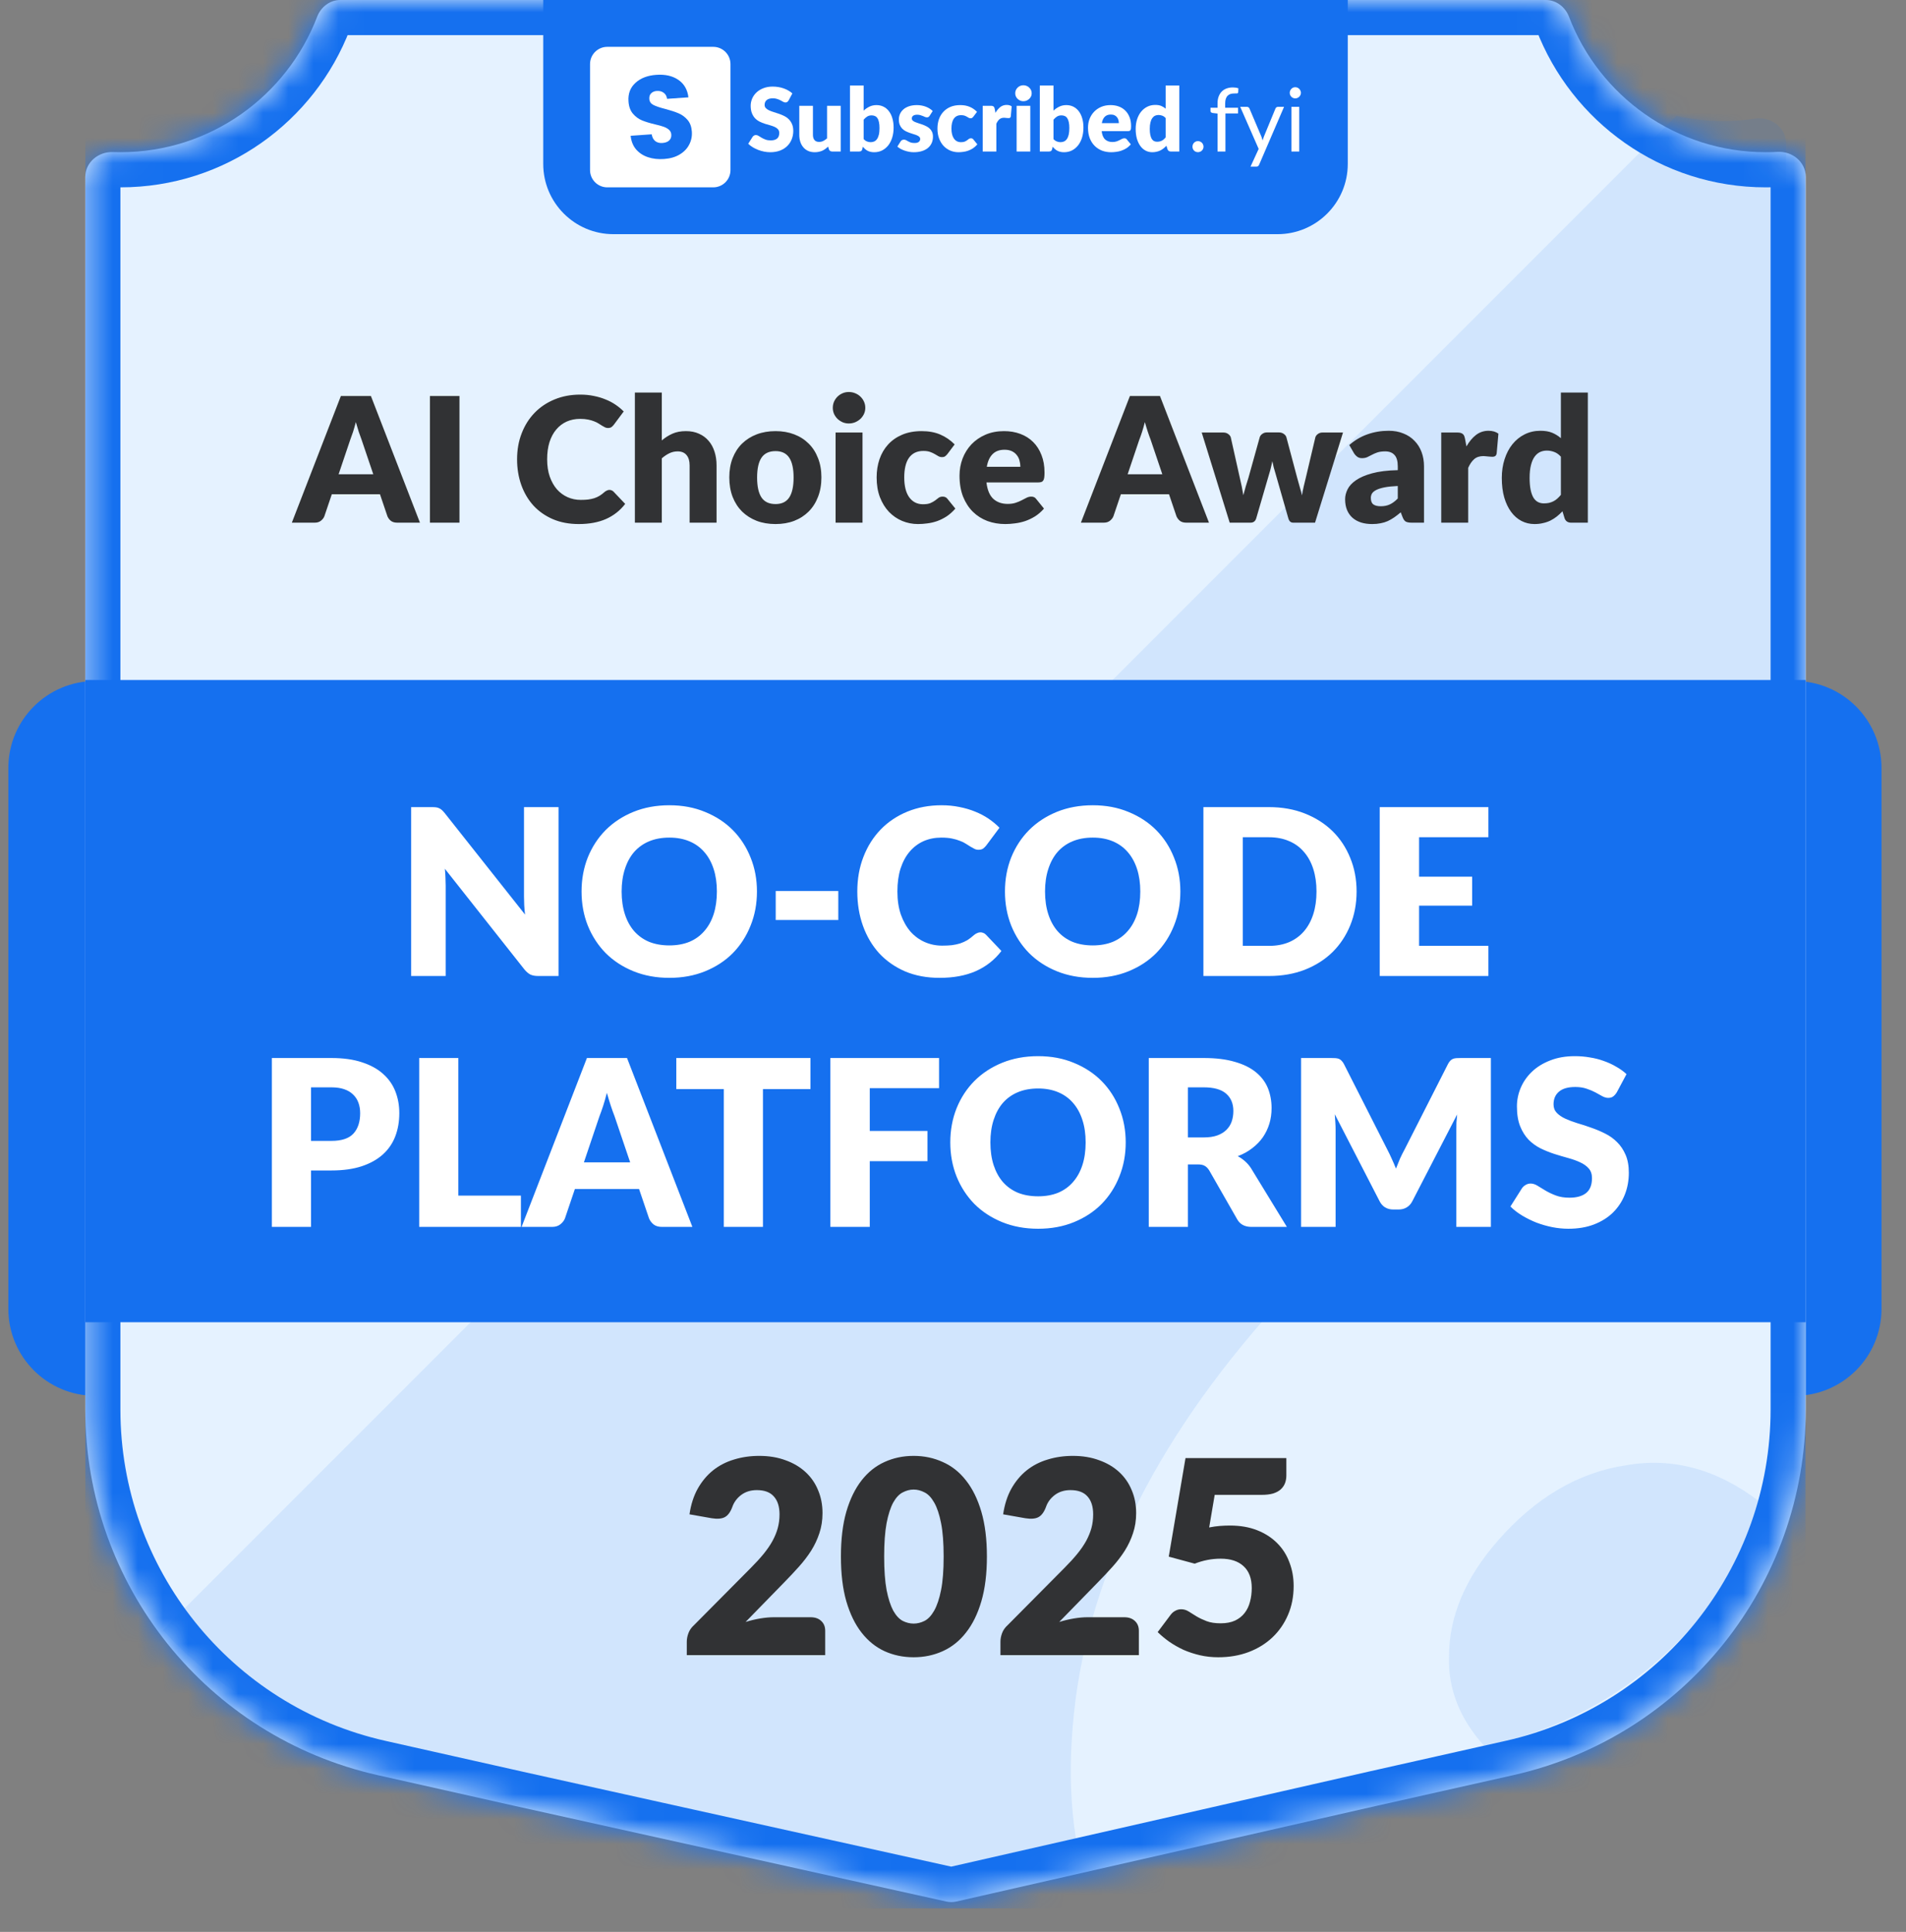 <svg width="76" height="77" viewBox="0 0 76 77" fill="none" xmlns="http://www.w3.org/2000/svg">
<rect x="0" y="0" width="76" height="77" fill="#808080" stroke="none"/>
<path d="M0.333 30.608C0.333 28.694 1.884 27.143 3.798 27.143H71.558C73.472 27.143 75.023 28.694 75.023 30.608V52.168C75.023 54.081 73.472 55.633 71.558 55.633H3.798C1.884 55.633 0.333 54.081 0.333 52.168V30.608Z" fill="#1570EF"/>
<g clip-path="url(#clip0_29764_33902)">
<mask id="path-4-inside-1_29764_33902" fill="white">
<path d="M61.636 0C62.052 0 62.412 0.277 62.561 0.666C63.768 3.824 66.825 6.067 70.407 6.067C70.566 6.067 70.724 6.063 70.881 6.054C71.466 6.02 72.001 6.458 72.001 7.044V56.181C72.001 63.168 67.156 69.221 60.339 70.751L54.852 71.983L38.139 75.787C38.004 75.817 37.865 75.817 37.73 75.788L20.552 71.983L15.063 70.751C8.246 69.22 3.401 63.168 3.401 56.181V7.051C3.401 6.474 3.921 6.04 4.498 6.062C4.599 6.065 4.7 6.067 4.802 6.067C8.384 6.067 11.44 3.824 12.647 0.666C12.796 0.277 13.156 0 13.572 0H61.636Z"/>
</mask>
<path d="M61.636 0C62.052 0 62.412 0.277 62.561 0.666C63.768 3.824 66.825 6.067 70.407 6.067C70.566 6.067 70.724 6.063 70.881 6.054C71.466 6.02 72.001 6.458 72.001 7.044V56.181C72.001 63.168 67.156 69.221 60.339 70.751L54.852 71.983L38.139 75.787C38.004 75.817 37.865 75.817 37.73 75.788L20.552 71.983L15.063 70.751C8.246 69.22 3.401 63.168 3.401 56.181V7.051C3.401 6.474 3.921 6.04 4.498 6.062C4.599 6.065 4.7 6.067 4.802 6.067C8.384 6.067 11.44 3.824 12.647 0.666C12.796 0.277 13.156 0 13.572 0H61.636Z" fill="#E5F2FF"/>
<path d="M70.407 6.067V7.467H70.407L70.407 6.067ZM60.339 70.751L60.032 69.385L60.032 69.385L60.339 70.751ZM54.852 71.983L54.545 70.617L54.541 70.618L54.852 71.983ZM20.552 71.983L20.245 73.349L20.249 73.35L20.552 71.983ZM15.063 70.751L15.37 69.385L15.37 69.385L15.063 70.751ZM4.802 6.067V7.467H4.802L4.802 6.067ZM38.139 75.787L37.828 74.421L38.139 75.787ZM37.73 75.788L37.427 77.155L37.73 75.788ZM12.647 0.666L13.955 1.165L12.647 0.666ZM70.881 6.054L70.961 7.451L70.881 6.054ZM62.561 0.666L63.868 0.166L62.561 0.666ZM62.561 0.666L61.253 1.166C62.66 4.847 66.225 7.467 70.407 7.467V6.067V4.667C67.424 4.667 64.876 2.8 63.868 0.166L62.561 0.666ZM70.407 6.067L70.407 7.467C70.593 7.467 70.778 7.462 70.961 7.451L70.881 6.054L70.801 4.656C70.67 4.664 70.539 4.667 70.407 4.667L70.407 6.067ZM72.001 7.044H70.601V56.181H72.001H73.401V7.044H72.001ZM72.001 56.181H70.601C70.601 62.513 66.211 67.998 60.032 69.385L60.339 70.751L60.645 72.117C68.102 70.443 73.401 63.823 73.401 56.181H72.001ZM60.339 70.751L60.032 69.385L54.545 70.617L54.852 71.983L55.158 73.349L60.646 72.117L60.339 70.751ZM54.852 71.983L54.541 70.618L37.828 74.421L38.139 75.787L38.45 77.152L55.162 73.349L54.852 71.983ZM37.73 75.788L38.033 74.421L20.855 70.617L20.552 71.983L20.249 73.35L37.427 77.155L37.73 75.788ZM20.552 71.983L20.858 70.617L15.37 69.385L15.063 70.751L14.757 72.117L20.245 73.349L20.552 71.983ZM15.063 70.751L15.37 69.385C9.192 67.998 4.801 62.513 4.801 56.181H3.401H2.001C2.001 63.823 7.3 70.443 14.757 72.117L15.063 70.751ZM3.401 56.181H4.801V7.051H3.401H2.001V56.181H3.401ZM4.498 6.062L4.445 7.461C4.563 7.465 4.682 7.467 4.802 7.467V6.067V4.667C4.718 4.667 4.634 4.666 4.55 4.663L4.498 6.062ZM4.802 6.067L4.802 7.467C8.984 7.467 12.548 4.847 13.955 1.165L12.647 0.666L11.34 0.166C10.333 2.8 7.784 4.667 4.802 4.667L4.802 6.067ZM13.572 0V1.4H61.636V0V-1.4H13.572V0ZM38.139 75.787L37.828 74.421C37.895 74.406 37.965 74.406 38.033 74.421L37.73 75.788L37.427 77.155C37.764 77.229 38.113 77.228 38.45 77.152L38.139 75.787ZM12.647 0.666L13.955 1.165C13.921 1.254 13.803 1.4 13.572 1.4V0V-1.4C12.51 -1.4 11.67 -0.7 11.34 0.166L12.647 0.666ZM70.881 6.054L70.961 7.451C70.884 7.456 70.809 7.431 70.746 7.377C70.676 7.317 70.601 7.198 70.601 7.044H72.001H73.401C73.401 5.533 72.064 4.584 70.801 4.656L70.881 6.054ZM3.401 7.051H4.801C4.801 7.203 4.728 7.321 4.659 7.382C4.596 7.438 4.521 7.464 4.445 7.461L4.498 6.062L4.55 4.663C3.302 4.616 2.001 5.563 2.001 7.051H3.401ZM62.561 0.666L63.868 0.166C63.538 -0.7 62.698 -1.4 61.636 -1.4V0V1.4C61.405 1.4 61.287 1.254 61.253 1.166L62.561 0.666Z" fill="#1570EF" mask="url(#path-4-inside-1_29764_33902)"/>
<path opacity="0.1" d="M66.846 4.619C67.44 4.752 68.057 4.824 68.691 4.824C69.13 4.824 69.56 4.791 69.981 4.727C70.604 4.631 71.219 5.079 71.219 5.71V42.222C69.547 42.1 67.841 42.22 66.102 42.582C60.486 43.7 55.249 47.038 50.392 52.599C45.618 58.063 43.067 63.641 42.737 69.33C42.646 70.696 42.702 72.013 42.903 73.282L37.356 74.545C37.222 74.575 37.083 74.576 36.948 74.546L19.77 70.741L14.281 69.509C11.19 68.815 8.507 67.189 6.495 64.97L66.846 4.619ZM64.836 58.401C66.696 58.075 68.47 58.558 70.158 59.85L70.529 59.424C68.963 64.395 64.857 68.319 59.557 69.509L59.185 69.592C58.214 68.513 57.744 67.334 57.777 66.056C57.771 64.451 58.416 62.905 59.714 61.419C61.221 59.693 62.929 58.688 64.836 58.401Z" fill="#1570EF"/>
<path d="M21.661 0H53.741V6.533C53.741 8.08 52.487 9.333 50.941 9.333H24.461C22.915 9.333 21.661 8.08 21.661 6.533V0Z" fill="#1570EF"/>
<path d="M31.448 3.999C31.43 4.027 31.412 4.048 31.392 4.063C31.373 4.077 31.348 4.084 31.318 4.084C31.291 4.084 31.262 4.075 31.23 4.059C31.2 4.041 31.164 4.022 31.125 4.001C31.086 3.98 31.041 3.961 30.991 3.945C30.941 3.927 30.883 3.918 30.819 3.918C30.707 3.918 30.624 3.942 30.569 3.99C30.515 4.037 30.488 4.101 30.488 4.182C30.488 4.234 30.505 4.276 30.538 4.31C30.57 4.344 30.613 4.373 30.666 4.398C30.72 4.423 30.781 4.446 30.849 4.467C30.918 4.487 30.988 4.509 31.059 4.535C31.131 4.56 31.201 4.589 31.269 4.623C31.338 4.657 31.399 4.7 31.451 4.753C31.505 4.806 31.549 4.87 31.581 4.946C31.614 5.021 31.631 5.112 31.631 5.219C31.631 5.337 31.61 5.448 31.569 5.551C31.528 5.654 31.468 5.744 31.39 5.821C31.312 5.897 31.216 5.958 31.102 6.002C30.988 6.045 30.859 6.067 30.713 6.067C30.634 6.067 30.552 6.059 30.469 6.043C30.387 6.026 30.308 6.003 30.23 5.974C30.153 5.944 30.08 5.908 30.012 5.867C29.945 5.826 29.885 5.78 29.835 5.73L30.011 5.452C30.025 5.432 30.043 5.416 30.065 5.403C30.088 5.389 30.114 5.382 30.141 5.382C30.176 5.382 30.211 5.393 30.246 5.415C30.282 5.438 30.323 5.462 30.367 5.489C30.413 5.516 30.465 5.541 30.524 5.563C30.582 5.585 30.651 5.596 30.731 5.596C30.839 5.596 30.922 5.573 30.982 5.526C31.042 5.478 31.072 5.402 31.072 5.299C31.072 5.24 31.055 5.191 31.023 5.154C30.99 5.116 30.947 5.085 30.893 5.06C30.84 5.036 30.78 5.014 30.712 4.995C30.644 4.977 30.574 4.956 30.503 4.934C30.431 4.911 30.361 4.882 30.294 4.85C30.226 4.816 30.165 4.772 30.111 4.718C30.058 4.663 30.015 4.595 29.983 4.514C29.95 4.432 29.933 4.331 29.933 4.212C29.933 4.116 29.953 4.022 29.991 3.931C30.03 3.839 30.087 3.758 30.162 3.687C30.237 3.615 30.329 3.558 30.438 3.516C30.547 3.473 30.671 3.451 30.812 3.451C30.89 3.451 30.966 3.458 31.04 3.47C31.115 3.482 31.186 3.5 31.253 3.525C31.32 3.548 31.382 3.577 31.439 3.611C31.497 3.644 31.55 3.681 31.595 3.723L31.448 3.999Z" fill="white"/>
<path d="M33.522 4.217V6.039H33.185C33.117 6.039 33.072 6.009 33.051 5.948L33.02 5.842C32.985 5.876 32.948 5.907 32.911 5.935C32.873 5.962 32.833 5.986 32.79 6.006C32.748 6.024 32.701 6.039 32.651 6.05C32.602 6.061 32.548 6.067 32.489 6.067C32.39 6.067 32.301 6.05 32.224 6.016C32.148 5.981 32.083 5.932 32.031 5.87C31.978 5.808 31.938 5.735 31.911 5.651C31.884 5.566 31.871 5.474 31.871 5.373V4.217H32.415V5.373C32.415 5.463 32.436 5.533 32.477 5.582C32.518 5.631 32.578 5.656 32.658 5.656C32.718 5.656 32.773 5.644 32.825 5.619C32.877 5.593 32.928 5.559 32.978 5.515V4.217H33.522Z" fill="white"/>
<path d="M34.437 5.544C34.478 5.588 34.522 5.62 34.57 5.638C34.618 5.657 34.667 5.667 34.716 5.667C34.768 5.667 34.815 5.657 34.859 5.638C34.902 5.619 34.939 5.587 34.969 5.544C35.001 5.499 35.026 5.441 35.043 5.37C35.061 5.297 35.069 5.208 35.069 5.103C35.069 5.011 35.062 4.934 35.048 4.871C35.035 4.806 35.016 4.754 34.989 4.714C34.963 4.673 34.93 4.644 34.89 4.626C34.852 4.608 34.807 4.598 34.757 4.598C34.69 4.598 34.632 4.613 34.583 4.642C34.534 4.672 34.485 4.714 34.437 4.771V5.544ZM34.437 4.41C34.507 4.344 34.584 4.29 34.667 4.251C34.751 4.21 34.845 4.189 34.948 4.189C35.051 4.189 35.145 4.21 35.229 4.252C35.314 4.294 35.386 4.355 35.445 4.433C35.505 4.511 35.551 4.604 35.582 4.714C35.615 4.824 35.632 4.947 35.632 5.083C35.632 5.231 35.613 5.365 35.575 5.486C35.538 5.606 35.485 5.71 35.416 5.797C35.348 5.882 35.266 5.949 35.171 5.997C35.076 6.044 34.972 6.067 34.857 6.067C34.802 6.067 34.753 6.062 34.709 6.051C34.666 6.041 34.626 6.026 34.59 6.007C34.553 5.987 34.52 5.964 34.49 5.937C34.46 5.91 34.432 5.881 34.404 5.849L34.384 5.941C34.375 5.978 34.36 6.004 34.339 6.018C34.318 6.032 34.289 6.039 34.254 6.039H33.892V3.409H34.437V4.41Z" fill="white"/>
<path d="M37.068 4.616C37.054 4.638 37.038 4.654 37.022 4.663C37.007 4.673 36.987 4.677 36.962 4.677C36.937 4.677 36.911 4.672 36.885 4.662C36.859 4.65 36.831 4.638 36.801 4.625C36.771 4.612 36.738 4.6 36.7 4.59C36.663 4.578 36.62 4.572 36.572 4.572C36.503 4.572 36.45 4.585 36.412 4.612C36.376 4.638 36.358 4.675 36.358 4.721C36.358 4.755 36.37 4.783 36.393 4.806C36.418 4.828 36.45 4.848 36.49 4.865C36.529 4.882 36.575 4.898 36.625 4.913C36.675 4.928 36.727 4.945 36.78 4.964C36.832 4.983 36.884 5.005 36.934 5.031C36.985 5.055 37.03 5.086 37.069 5.124C37.109 5.16 37.141 5.204 37.164 5.257C37.189 5.31 37.201 5.373 37.201 5.447C37.201 5.537 37.185 5.62 37.152 5.696C37.119 5.773 37.07 5.838 37.005 5.893C36.94 5.948 36.86 5.991 36.764 6.021C36.669 6.052 36.559 6.067 36.435 6.067C36.373 6.067 36.311 6.061 36.249 6.05C36.187 6.038 36.127 6.022 36.068 6.002C36.011 5.982 35.957 5.959 35.908 5.932C35.859 5.904 35.817 5.874 35.782 5.842L35.908 5.642C35.922 5.619 35.94 5.6 35.961 5.587C35.983 5.573 36.011 5.566 36.045 5.566C36.077 5.566 36.105 5.573 36.13 5.587C36.155 5.602 36.183 5.617 36.212 5.633C36.241 5.65 36.275 5.665 36.314 5.679C36.354 5.693 36.404 5.7 36.463 5.7C36.505 5.7 36.541 5.696 36.571 5.688C36.6 5.678 36.623 5.666 36.641 5.651C36.658 5.636 36.671 5.619 36.679 5.6C36.688 5.581 36.692 5.562 36.692 5.542C36.692 5.505 36.679 5.476 36.655 5.452C36.63 5.429 36.598 5.409 36.558 5.392C36.518 5.375 36.473 5.359 36.421 5.345C36.371 5.33 36.319 5.313 36.267 5.294C36.214 5.275 36.162 5.253 36.11 5.227C36.06 5.2 36.015 5.167 35.975 5.127C35.935 5.086 35.903 5.036 35.878 4.978C35.854 4.919 35.841 4.848 35.841 4.765C35.841 4.688 35.856 4.615 35.885 4.546C35.916 4.475 35.961 4.414 36.021 4.361C36.08 4.308 36.155 4.267 36.245 4.236C36.336 4.205 36.441 4.189 36.562 4.189C36.627 4.189 36.691 4.195 36.752 4.207C36.814 4.218 36.871 4.235 36.925 4.256C36.979 4.277 37.029 4.302 37.073 4.331C37.117 4.359 37.157 4.39 37.191 4.424L37.068 4.616Z" fill="white"/>
<path d="M38.813 4.649C38.797 4.669 38.781 4.685 38.766 4.697C38.751 4.708 38.729 4.714 38.701 4.714C38.674 4.714 38.649 4.708 38.627 4.695C38.606 4.682 38.582 4.668 38.555 4.653C38.528 4.636 38.497 4.622 38.46 4.609C38.424 4.596 38.379 4.59 38.325 4.59C38.258 4.59 38.2 4.602 38.151 4.626C38.103 4.651 38.063 4.686 38.032 4.732C38 4.778 37.977 4.834 37.961 4.901C37.946 4.966 37.938 5.041 37.938 5.124C37.938 5.298 37.972 5.432 38.039 5.526C38.106 5.62 38.2 5.667 38.318 5.667C38.381 5.667 38.431 5.659 38.467 5.644C38.505 5.627 38.536 5.61 38.562 5.591C38.588 5.571 38.611 5.553 38.632 5.537C38.655 5.52 38.682 5.512 38.715 5.512C38.758 5.512 38.791 5.528 38.813 5.559L38.971 5.754C38.915 5.819 38.856 5.872 38.794 5.913C38.732 5.952 38.668 5.984 38.603 6.007C38.538 6.03 38.473 6.045 38.407 6.053C38.342 6.062 38.278 6.067 38.216 6.067C38.105 6.067 37.998 6.046 37.896 6.004C37.796 5.962 37.707 5.901 37.629 5.821C37.553 5.74 37.492 5.641 37.447 5.524C37.402 5.407 37.38 5.274 37.38 5.124C37.38 4.992 37.399 4.87 37.438 4.756C37.478 4.642 37.536 4.543 37.612 4.46C37.689 4.375 37.784 4.309 37.896 4.261C38.01 4.213 38.141 4.189 38.29 4.189C38.433 4.189 38.558 4.212 38.666 4.258C38.774 4.303 38.871 4.37 38.957 4.458L38.813 4.649Z" fill="white"/>
<path d="M39.693 4.498C39.749 4.4 39.814 4.323 39.886 4.266C39.96 4.21 40.044 4.182 40.139 4.182C40.221 4.182 40.288 4.201 40.34 4.24L40.304 4.641C40.298 4.666 40.288 4.684 40.275 4.693C40.262 4.703 40.243 4.707 40.22 4.707C40.211 4.707 40.198 4.707 40.183 4.706C40.168 4.704 40.152 4.703 40.136 4.702C40.119 4.7 40.102 4.698 40.085 4.697C40.068 4.694 40.053 4.693 40.039 4.693C39.959 4.693 39.896 4.714 39.848 4.756C39.801 4.799 39.761 4.857 39.728 4.932V6.039H39.184V4.217H39.507C39.534 4.217 39.556 4.219 39.574 4.224C39.592 4.229 39.608 4.236 39.619 4.247C39.632 4.256 39.641 4.269 39.647 4.286C39.654 4.302 39.66 4.322 39.665 4.345L39.693 4.498Z" fill="white"/>
<path d="M41.082 4.217V6.039H40.537V4.217H41.082ZM41.138 3.718C41.138 3.762 41.13 3.803 41.112 3.841C41.094 3.879 41.07 3.912 41.04 3.941C41.009 3.969 40.974 3.992 40.933 4.01C40.893 4.026 40.85 4.034 40.804 4.034C40.76 4.034 40.718 4.026 40.68 4.01C40.641 3.992 40.606 3.969 40.576 3.941C40.547 3.912 40.523 3.879 40.506 3.841C40.489 3.803 40.481 3.762 40.481 3.718C40.481 3.674 40.489 3.632 40.506 3.593C40.523 3.555 40.547 3.521 40.576 3.492C40.606 3.462 40.641 3.439 40.68 3.423C40.718 3.407 40.76 3.398 40.804 3.398C40.85 3.398 40.893 3.407 40.933 3.423C40.974 3.439 41.009 3.462 41.04 3.492C41.07 3.521 41.094 3.555 41.112 3.593C41.13 3.632 41.138 3.674 41.138 3.718Z" fill="white"/>
<path d="M42.007 5.544C42.047 5.588 42.092 5.62 42.14 5.638C42.188 5.657 42.237 5.667 42.286 5.667C42.337 5.667 42.385 5.657 42.428 5.638C42.471 5.619 42.508 5.587 42.539 5.544C42.571 5.499 42.595 5.441 42.613 5.37C42.63 5.297 42.639 5.208 42.639 5.103C42.639 5.011 42.632 4.934 42.618 4.871C42.605 4.806 42.585 4.754 42.558 4.714C42.532 4.673 42.5 4.644 42.46 4.626C42.421 4.608 42.377 4.598 42.326 4.598C42.26 4.598 42.202 4.613 42.152 4.642C42.103 4.672 42.055 4.714 42.007 4.771V5.544ZM42.007 4.41C42.077 4.344 42.154 4.29 42.237 4.251C42.321 4.21 42.415 4.189 42.518 4.189C42.621 4.189 42.715 4.21 42.799 4.252C42.883 4.294 42.955 4.355 43.015 4.433C43.075 4.511 43.12 4.604 43.152 4.714C43.185 4.824 43.201 4.947 43.201 5.083C43.201 5.231 43.182 5.365 43.145 5.486C43.108 5.606 43.054 5.71 42.985 5.797C42.917 5.882 42.836 5.949 42.741 5.997C42.646 6.044 42.541 6.067 42.426 6.067C42.371 6.067 42.322 6.062 42.279 6.051C42.236 6.041 42.196 6.026 42.159 6.007C42.123 5.987 42.09 5.964 42.059 5.937C42.03 5.91 42.001 5.881 41.973 5.849L41.954 5.941C41.944 5.978 41.929 6.004 41.908 6.018C41.887 6.032 41.859 6.039 41.824 6.039H41.462V3.409H42.007V4.41Z" fill="white"/>
<path d="M44.613 4.909C44.613 4.866 44.607 4.824 44.595 4.783C44.585 4.742 44.566 4.706 44.541 4.674C44.516 4.641 44.483 4.615 44.442 4.595C44.401 4.575 44.352 4.565 44.293 4.565C44.19 4.565 44.109 4.595 44.05 4.655C43.992 4.713 43.953 4.798 43.935 4.909H44.613ZM43.928 5.226C43.945 5.378 43.991 5.489 44.066 5.558C44.141 5.626 44.238 5.66 44.356 5.66C44.419 5.66 44.474 5.652 44.52 5.637C44.565 5.621 44.606 5.604 44.641 5.586C44.677 5.567 44.71 5.55 44.739 5.535C44.77 5.52 44.801 5.512 44.834 5.512C44.877 5.512 44.91 5.528 44.932 5.559L45.091 5.754C45.034 5.819 44.974 5.872 44.908 5.913C44.843 5.952 44.777 5.984 44.708 6.007C44.64 6.03 44.571 6.045 44.502 6.053C44.434 6.062 44.369 6.067 44.307 6.067C44.179 6.067 44.059 6.047 43.947 6.006C43.836 5.963 43.738 5.901 43.654 5.819C43.57 5.737 43.504 5.636 43.455 5.514C43.407 5.392 43.383 5.25 43.383 5.089C43.383 4.967 43.403 4.851 43.444 4.742C43.487 4.634 43.546 4.538 43.624 4.456C43.702 4.374 43.796 4.309 43.907 4.261C44.018 4.213 44.143 4.189 44.282 4.189C44.403 4.189 44.513 4.208 44.613 4.245C44.714 4.283 44.8 4.337 44.871 4.409C44.944 4.48 45 4.568 45.04 4.672C45.081 4.775 45.101 4.892 45.101 5.024C45.101 5.065 45.099 5.098 45.096 5.124C45.092 5.149 45.086 5.17 45.077 5.185C45.067 5.2 45.054 5.211 45.038 5.217C45.023 5.223 45.003 5.226 44.978 5.226H43.928Z" fill="white"/>
<path d="M46.479 4.706C46.438 4.66 46.393 4.628 46.345 4.611C46.297 4.592 46.247 4.583 46.194 4.583C46.144 4.583 46.097 4.593 46.055 4.612C46.013 4.632 45.976 4.665 45.945 4.709C45.914 4.752 45.89 4.809 45.873 4.879C45.855 4.95 45.846 5.035 45.846 5.134C45.846 5.23 45.853 5.311 45.867 5.377C45.881 5.442 45.901 5.496 45.925 5.537C45.951 5.576 45.981 5.605 46.017 5.623C46.052 5.64 46.091 5.649 46.134 5.649C46.174 5.649 46.21 5.645 46.242 5.638C46.274 5.63 46.304 5.619 46.331 5.605C46.358 5.591 46.383 5.573 46.407 5.552C46.431 5.53 46.455 5.505 46.479 5.477V4.706ZM47.023 3.409V6.039H46.686C46.618 6.039 46.574 6.009 46.553 5.948L46.51 5.809C46.474 5.848 46.436 5.883 46.396 5.914C46.356 5.946 46.313 5.973 46.266 5.997C46.221 6.019 46.171 6.036 46.117 6.048C46.064 6.061 46.007 6.067 45.945 6.067C45.85 6.067 45.762 6.046 45.681 6.004C45.6 5.962 45.531 5.901 45.472 5.821C45.413 5.742 45.367 5.644 45.333 5.53C45.3 5.414 45.284 5.282 45.284 5.134C45.284 4.998 45.303 4.872 45.34 4.756C45.378 4.639 45.431 4.539 45.498 4.454C45.568 4.369 45.65 4.302 45.746 4.254C45.842 4.206 45.948 4.182 46.064 4.182C46.159 4.182 46.239 4.195 46.303 4.222C46.367 4.249 46.426 4.286 46.479 4.331V3.409H47.023Z" fill="white"/>
<path d="M47.549 5.846C47.549 5.815 47.555 5.787 47.565 5.76C47.577 5.733 47.592 5.709 47.611 5.689C47.631 5.669 47.654 5.654 47.681 5.642C47.708 5.63 47.737 5.624 47.767 5.624C47.798 5.624 47.826 5.63 47.853 5.642C47.88 5.654 47.904 5.669 47.924 5.689C47.944 5.709 47.959 5.733 47.971 5.76C47.983 5.787 47.989 5.815 47.989 5.846C47.989 5.877 47.983 5.907 47.971 5.934C47.959 5.959 47.944 5.982 47.924 6.002C47.904 6.022 47.88 6.037 47.853 6.048C47.826 6.059 47.798 6.065 47.767 6.065C47.737 6.065 47.708 6.059 47.681 6.048C47.654 6.037 47.631 6.022 47.611 6.002C47.592 5.982 47.577 5.959 47.565 5.934C47.555 5.907 47.549 5.877 47.549 5.846Z" fill="white"/>
<path d="M48.548 6.039V4.526L48.352 4.503C48.327 4.498 48.307 4.489 48.29 4.477C48.275 4.464 48.267 4.446 48.267 4.423V4.294H48.548V4.122C48.548 4.02 48.562 3.93 48.591 3.852C48.62 3.772 48.661 3.705 48.714 3.651C48.767 3.596 48.832 3.555 48.907 3.527C48.982 3.499 49.066 3.485 49.16 3.485C49.239 3.485 49.313 3.496 49.38 3.52L49.372 3.676C49.37 3.704 49.354 3.719 49.325 3.722C49.297 3.724 49.259 3.725 49.211 3.725C49.157 3.725 49.108 3.732 49.063 3.746C49.02 3.76 48.982 3.783 48.951 3.815C48.919 3.846 48.895 3.888 48.877 3.94C48.861 3.991 48.852 4.055 48.852 4.131V4.294H49.365V4.521H48.863V6.039H48.548Z" fill="white"/>
<path d="M51.2 4.259L50.207 6.564C50.197 6.588 50.183 6.606 50.167 6.621C50.152 6.635 50.128 6.642 50.095 6.642H49.863L50.188 5.935L49.453 4.259H49.724C49.751 4.259 49.772 4.266 49.787 4.28C49.804 4.293 49.815 4.308 49.821 4.324L50.297 5.445C50.316 5.494 50.331 5.546 50.344 5.6C50.361 5.545 50.378 5.493 50.397 5.443L50.859 4.324C50.866 4.306 50.878 4.29 50.894 4.279C50.912 4.266 50.931 4.259 50.952 4.259H51.2Z" fill="white"/>
<path d="M51.806 4.259V6.039H51.494V4.259H51.806ZM51.873 3.701C51.873 3.731 51.867 3.76 51.854 3.787C51.842 3.812 51.826 3.836 51.805 3.857C51.785 3.877 51.761 3.893 51.733 3.904C51.706 3.916 51.677 3.922 51.647 3.922C51.616 3.922 51.587 3.916 51.56 3.904C51.535 3.893 51.512 3.877 51.492 3.857C51.472 3.836 51.456 3.812 51.444 3.787C51.433 3.76 51.427 3.731 51.427 3.701C51.427 3.67 51.433 3.641 51.444 3.615C51.456 3.586 51.472 3.562 51.492 3.542C51.512 3.521 51.535 3.505 51.56 3.493C51.587 3.482 51.616 3.476 51.647 3.476C51.677 3.476 51.706 3.482 51.733 3.493C51.761 3.505 51.785 3.521 51.805 3.542C51.826 3.562 51.842 3.586 51.854 3.615C51.867 3.641 51.873 3.67 51.873 3.701Z" fill="white"/>
<path fill-rule="evenodd" clip-rule="evenodd" d="M24.215 1.867C23.835 1.867 23.527 2.175 23.527 2.555V6.779C23.527 7.159 23.835 7.467 24.215 7.467H28.44C28.819 7.467 29.127 7.159 29.127 6.779V2.555C29.127 2.175 28.819 1.867 28.44 1.867H24.215ZM25.836 6.265C26.029 6.33 26.243 6.354 26.479 6.337C26.722 6.32 26.929 6.261 27.1 6.158C27.272 6.055 27.399 5.924 27.48 5.765C27.564 5.606 27.6 5.433 27.587 5.246C27.573 5.049 27.515 4.892 27.411 4.774C27.307 4.656 27.187 4.569 27.05 4.513C26.917 4.457 26.743 4.4 26.529 4.343C26.316 4.289 26.158 4.236 26.056 4.184C25.953 4.131 25.898 4.052 25.891 3.946C25.884 3.85 25.908 3.774 25.963 3.721C26.018 3.664 26.093 3.632 26.188 3.625C26.298 3.617 26.391 3.642 26.466 3.699C26.541 3.754 26.585 3.834 26.598 3.939L27.45 3.88C27.413 3.572 27.28 3.341 27.05 3.184C26.82 3.025 26.527 2.958 26.171 2.983C25.821 3.007 25.543 3.114 25.337 3.304C25.131 3.491 25.039 3.737 25.061 4.042C25.075 4.248 25.134 4.411 25.238 4.532C25.342 4.653 25.462 4.742 25.599 4.798C25.736 4.854 25.91 4.908 26.124 4.958C26.271 4.992 26.384 5.023 26.463 5.052C26.546 5.081 26.615 5.12 26.671 5.169C26.729 5.218 26.762 5.283 26.767 5.364C26.774 5.461 26.746 5.539 26.682 5.6C26.618 5.658 26.528 5.691 26.412 5.699C26.298 5.707 26.204 5.682 26.129 5.625C26.054 5.564 26.006 5.474 25.985 5.353L25.147 5.412C25.168 5.626 25.239 5.806 25.36 5.951C25.485 6.096 25.643 6.2 25.836 6.265Z" fill="white"/>
<g clip-path="url(#clip1_29764_33902)">
<path d="M14.884 18.902L14.416 17.52C14.382 17.432 14.345 17.329 14.305 17.211C14.266 17.091 14.227 16.962 14.188 16.823C14.153 16.964 14.116 17.095 14.077 17.215C14.037 17.335 14 17.439 13.966 17.526L13.502 18.902H14.884ZM16.745 20.832H15.837C15.735 20.832 15.653 20.809 15.591 20.763C15.528 20.714 15.481 20.653 15.449 20.579L15.151 19.699H13.231L12.933 20.579C12.908 20.644 12.862 20.703 12.795 20.756C12.73 20.807 12.649 20.832 12.552 20.832H11.637L13.592 15.784H14.79L16.745 20.832ZM18.321 20.832H17.143V15.784H18.321V20.832ZM24.301 19.526C24.329 19.526 24.357 19.532 24.385 19.543C24.412 19.552 24.439 19.57 24.464 19.595L24.929 20.084C24.725 20.349 24.47 20.55 24.163 20.686C23.858 20.82 23.496 20.887 23.078 20.887C22.695 20.887 22.351 20.823 22.046 20.693C21.743 20.562 21.485 20.382 21.273 20.153C21.063 19.922 20.901 19.649 20.788 19.335C20.675 19.019 20.618 18.676 20.618 18.306C20.618 17.93 20.679 17.584 20.802 17.27C20.924 16.953 21.096 16.681 21.318 16.452C21.54 16.224 21.805 16.046 22.115 15.919C22.424 15.792 22.765 15.728 23.137 15.728C23.327 15.728 23.504 15.745 23.671 15.78C23.839 15.812 23.997 15.859 24.142 15.919C24.288 15.976 24.422 16.047 24.544 16.13C24.666 16.213 24.775 16.303 24.87 16.4L24.475 16.93C24.449 16.963 24.419 16.993 24.385 17.02C24.35 17.046 24.301 17.059 24.239 17.059C24.197 17.059 24.158 17.049 24.121 17.031C24.084 17.012 24.045 16.991 24.003 16.965C23.962 16.937 23.916 16.909 23.865 16.878C23.816 16.846 23.757 16.817 23.688 16.792C23.621 16.764 23.541 16.741 23.449 16.723C23.359 16.704 23.253 16.695 23.13 16.695C22.936 16.695 22.758 16.731 22.597 16.802C22.437 16.874 22.299 16.979 22.181 17.118C22.065 17.254 21.975 17.422 21.91 17.623C21.848 17.822 21.817 18.05 21.817 18.306C21.817 18.565 21.852 18.795 21.921 18.996C21.993 19.197 22.088 19.366 22.209 19.505C22.331 19.641 22.473 19.745 22.635 19.817C22.796 19.888 22.97 19.924 23.154 19.924C23.261 19.924 23.358 19.92 23.445 19.91C23.533 19.899 23.615 19.881 23.692 19.858C23.768 19.833 23.839 19.801 23.906 19.761C23.973 19.72 24.041 19.668 24.111 19.605C24.139 19.582 24.169 19.564 24.201 19.55C24.233 19.534 24.267 19.526 24.301 19.526ZM26.389 17.554C26.519 17.443 26.658 17.354 26.808 17.287C26.961 17.218 27.142 17.183 27.352 17.183C27.549 17.183 27.722 17.218 27.872 17.287C28.025 17.354 28.153 17.449 28.257 17.572C28.361 17.692 28.439 17.836 28.492 18.005C28.546 18.171 28.572 18.352 28.572 18.549V20.832H27.498V18.549C27.498 18.373 27.458 18.237 27.377 18.14C27.296 18.04 27.177 17.991 27.02 17.991C26.902 17.991 26.791 18.016 26.687 18.067C26.586 18.116 26.486 18.183 26.389 18.268V20.832H25.315V15.645H26.389V17.554ZM30.924 17.183C31.196 17.183 31.445 17.226 31.669 17.312C31.893 17.397 32.084 17.52 32.244 17.679C32.406 17.838 32.53 18.032 32.618 18.261C32.708 18.487 32.753 18.743 32.753 19.027C32.753 19.313 32.708 19.572 32.618 19.803C32.53 20.032 32.406 20.227 32.244 20.389C32.084 20.548 31.893 20.672 31.669 20.759C31.445 20.845 31.196 20.887 30.924 20.887C30.649 20.887 30.398 20.845 30.172 20.759C29.948 20.672 29.754 20.548 29.59 20.389C29.428 20.227 29.302 20.032 29.212 19.803C29.124 19.572 29.08 19.313 29.08 19.027C29.08 18.743 29.124 18.487 29.212 18.261C29.302 18.032 29.428 17.838 29.59 17.679C29.754 17.52 29.948 17.397 30.172 17.312C30.398 17.226 30.649 17.183 30.924 17.183ZM30.924 20.09C31.171 20.09 31.352 20.004 31.468 19.831C31.585 19.655 31.644 19.389 31.644 19.034C31.644 18.678 31.585 18.413 31.468 18.24C31.352 18.067 31.171 17.98 30.924 17.98C30.669 17.98 30.484 18.067 30.366 18.24C30.248 18.413 30.189 18.678 30.189 19.034C30.189 19.389 30.248 19.655 30.366 19.831C30.484 20.004 30.669 20.09 30.924 20.09ZM34.392 17.239V20.832H33.318V17.239H34.392ZM34.503 16.255C34.503 16.34 34.486 16.421 34.451 16.497C34.417 16.571 34.369 16.637 34.309 16.695C34.249 16.75 34.179 16.795 34.098 16.83C34.019 16.862 33.935 16.878 33.845 16.878C33.757 16.878 33.675 16.862 33.599 16.83C33.523 16.795 33.455 16.75 33.395 16.695C33.337 16.637 33.291 16.571 33.256 16.497C33.224 16.421 33.207 16.34 33.207 16.255C33.207 16.167 33.224 16.085 33.256 16.009C33.291 15.932 33.337 15.866 33.395 15.808C33.455 15.75 33.523 15.705 33.599 15.673C33.675 15.64 33.757 15.624 33.845 15.624C33.935 15.624 34.019 15.64 34.098 15.673C34.179 15.705 34.249 15.75 34.309 15.808C34.369 15.866 34.417 15.932 34.451 16.009C34.486 16.085 34.503 16.167 34.503 16.255ZM37.782 18.091C37.75 18.131 37.718 18.162 37.688 18.185C37.658 18.208 37.616 18.219 37.56 18.219C37.507 18.219 37.459 18.207 37.415 18.181C37.373 18.156 37.326 18.128 37.273 18.098C37.219 18.066 37.157 18.037 37.086 18.012C37.014 17.986 36.925 17.973 36.819 17.973C36.687 17.973 36.573 17.998 36.476 18.046C36.381 18.095 36.302 18.164 36.24 18.254C36.178 18.344 36.131 18.455 36.101 18.587C36.071 18.716 36.056 18.863 36.056 19.027C36.056 19.371 36.122 19.636 36.254 19.82C36.388 20.005 36.572 20.098 36.805 20.098C36.929 20.098 37.028 20.082 37.099 20.052C37.173 20.02 37.236 19.985 37.286 19.948C37.337 19.909 37.383 19.873 37.425 19.841C37.469 19.809 37.523 19.793 37.588 19.793C37.673 19.793 37.738 19.824 37.782 19.886L38.094 20.271C37.983 20.398 37.866 20.502 37.744 20.583C37.621 20.661 37.495 20.724 37.366 20.77C37.239 20.814 37.111 20.844 36.981 20.86C36.852 20.878 36.726 20.887 36.604 20.887C36.384 20.887 36.174 20.846 35.973 20.763C35.775 20.68 35.599 20.559 35.447 20.402C35.296 20.243 35.176 20.048 35.086 19.817C34.998 19.586 34.955 19.322 34.955 19.027C34.955 18.768 34.993 18.527 35.069 18.303C35.147 18.076 35.262 17.881 35.412 17.717C35.564 17.551 35.751 17.42 35.973 17.326C36.197 17.231 36.456 17.183 36.749 17.183C37.031 17.183 37.278 17.228 37.491 17.319C37.703 17.409 37.895 17.54 38.066 17.713L37.782 18.091ZM40.686 18.604C40.686 18.519 40.674 18.435 40.651 18.355C40.63 18.274 40.595 18.202 40.544 18.14C40.495 18.075 40.431 18.023 40.35 17.984C40.269 17.945 40.171 17.925 40.055 17.925C39.852 17.925 39.693 17.984 39.577 18.102C39.462 18.217 39.385 18.385 39.348 18.604H40.686ZM39.334 19.228C39.369 19.528 39.46 19.746 39.608 19.883C39.756 20.017 39.947 20.084 40.18 20.084C40.305 20.084 40.412 20.069 40.502 20.038C40.592 20.009 40.672 19.975 40.741 19.938C40.813 19.901 40.878 19.868 40.935 19.838C40.995 19.808 41.058 19.793 41.123 19.793C41.208 19.793 41.273 19.824 41.316 19.886L41.628 20.271C41.517 20.398 41.397 20.502 41.268 20.583C41.141 20.661 41.009 20.724 40.873 20.77C40.739 20.814 40.604 20.844 40.468 20.86C40.334 20.878 40.205 20.887 40.083 20.887C39.831 20.887 39.594 20.847 39.373 20.766C39.153 20.683 38.96 20.561 38.794 20.399C38.63 20.237 38.499 20.036 38.402 19.796C38.308 19.556 38.26 19.276 38.26 18.957C38.26 18.717 38.301 18.49 38.382 18.275C38.465 18.06 38.583 17.872 38.735 17.71C38.89 17.548 39.076 17.42 39.293 17.326C39.512 17.231 39.76 17.183 40.035 17.183C40.272 17.183 40.489 17.22 40.686 17.294C40.885 17.368 41.054 17.476 41.195 17.616C41.338 17.757 41.449 17.931 41.528 18.136C41.609 18.34 41.649 18.57 41.649 18.829C41.649 18.91 41.646 18.976 41.639 19.027C41.632 19.078 41.619 19.118 41.601 19.148C41.582 19.178 41.557 19.199 41.524 19.21C41.494 19.222 41.455 19.228 41.407 19.228H39.334ZM46.346 18.902L45.879 17.52C45.844 17.432 45.807 17.329 45.768 17.211C45.729 17.091 45.689 16.962 45.65 16.823C45.615 16.964 45.578 17.095 45.539 17.215C45.5 17.335 45.463 17.439 45.428 17.526L44.964 18.902H46.346ZM48.207 20.832H47.299C47.198 20.832 47.116 20.809 47.053 20.763C46.991 20.714 46.944 20.653 46.911 20.579L46.613 19.699H44.694L44.396 20.579C44.37 20.644 44.324 20.703 44.257 20.756C44.192 20.807 44.112 20.832 44.014 20.832H43.1L45.054 15.784H46.253L48.207 20.832ZM53.551 17.239L52.436 20.832H51.563C51.516 20.832 51.477 20.818 51.445 20.791C51.413 20.763 51.387 20.716 51.369 20.652L50.856 18.86C50.83 18.78 50.807 18.7 50.786 18.621C50.768 18.543 50.751 18.463 50.734 18.382C50.718 18.463 50.7 18.544 50.679 18.625C50.661 18.706 50.639 18.787 50.613 18.867L50.093 20.652C50.059 20.772 49.983 20.832 49.865 20.832H49.033L47.917 17.239H48.777C48.853 17.239 48.916 17.257 48.967 17.294C49.02 17.329 49.056 17.373 49.075 17.426L49.435 19.037C49.465 19.16 49.492 19.279 49.515 19.394C49.538 19.507 49.559 19.622 49.577 19.737C49.607 19.622 49.638 19.507 49.671 19.394C49.705 19.279 49.742 19.16 49.782 19.037L50.232 17.422C50.251 17.369 50.285 17.326 50.336 17.291C50.387 17.254 50.447 17.235 50.516 17.235H50.994C51.071 17.235 51.134 17.254 51.185 17.291C51.238 17.326 51.274 17.369 51.292 17.422L51.722 19.037C51.757 19.16 51.79 19.279 51.822 19.394C51.857 19.51 51.888 19.626 51.916 19.744C51.934 19.628 51.956 19.513 51.982 19.398C52.007 19.282 52.036 19.162 52.069 19.037L52.45 17.426C52.468 17.373 52.503 17.329 52.554 17.294C52.604 17.257 52.664 17.239 52.734 17.239H53.551ZM55.735 19.37C55.52 19.379 55.343 19.398 55.205 19.425C55.066 19.453 54.956 19.488 54.876 19.529C54.795 19.571 54.738 19.618 54.706 19.671C54.676 19.724 54.661 19.782 54.661 19.845C54.661 19.967 54.694 20.054 54.761 20.104C54.828 20.153 54.926 20.177 55.056 20.177C55.194 20.177 55.316 20.153 55.419 20.104C55.523 20.056 55.629 19.977 55.735 19.869V19.37ZM53.801 17.738C54.019 17.546 54.259 17.404 54.522 17.312C54.788 17.217 55.072 17.169 55.374 17.169C55.592 17.169 55.787 17.205 55.96 17.277C56.136 17.346 56.283 17.444 56.404 17.572C56.526 17.696 56.62 17.845 56.684 18.018C56.749 18.192 56.781 18.381 56.781 18.587V20.832H56.289C56.188 20.832 56.11 20.818 56.057 20.791C56.006 20.763 55.964 20.705 55.929 20.617L55.853 20.42C55.763 20.496 55.676 20.563 55.593 20.621C55.51 20.678 55.423 20.728 55.333 20.77C55.245 20.809 55.15 20.838 55.049 20.856C54.949 20.877 54.839 20.887 54.716 20.887C54.552 20.887 54.403 20.867 54.269 20.825C54.135 20.781 54.021 20.718 53.926 20.634C53.834 20.551 53.762 20.449 53.711 20.326C53.66 20.201 53.635 20.058 53.635 19.896C53.635 19.767 53.667 19.637 53.732 19.505C53.797 19.371 53.909 19.25 54.068 19.141C54.227 19.03 54.442 18.938 54.713 18.864C54.983 18.79 55.324 18.748 55.735 18.739V18.587C55.735 18.377 55.691 18.225 55.603 18.133C55.518 18.038 55.395 17.991 55.236 17.991C55.109 17.991 55.005 18.005 54.924 18.032C54.843 18.06 54.77 18.091 54.706 18.126C54.643 18.16 54.582 18.192 54.522 18.219C54.462 18.247 54.39 18.261 54.307 18.261C54.233 18.261 54.171 18.242 54.12 18.206C54.069 18.169 54.028 18.125 53.995 18.074L53.801 17.738ZM58.473 17.793C58.584 17.599 58.711 17.447 58.854 17.336C58.999 17.225 59.166 17.169 59.353 17.169C59.514 17.169 59.646 17.208 59.748 17.284L59.678 18.074C59.667 18.125 59.647 18.159 59.62 18.178C59.594 18.196 59.558 18.206 59.512 18.206C59.494 18.206 59.469 18.204 59.439 18.202C59.409 18.2 59.378 18.198 59.346 18.195C59.313 18.191 59.28 18.187 59.245 18.185C59.213 18.18 59.183 18.178 59.155 18.178C58.998 18.178 58.872 18.219 58.778 18.303C58.685 18.386 58.607 18.501 58.542 18.649V20.832H57.468V17.239H58.105C58.158 17.239 58.202 17.243 58.237 17.253C58.274 17.262 58.304 17.277 58.327 17.298C58.353 17.316 58.371 17.342 58.383 17.374C58.397 17.406 58.408 17.446 58.417 17.492L58.473 17.793ZM62.239 18.202C62.158 18.112 62.071 18.05 61.976 18.015C61.881 17.978 61.782 17.959 61.678 17.959C61.579 17.959 61.487 17.979 61.404 18.018C61.321 18.058 61.248 18.121 61.186 18.209C61.126 18.294 61.078 18.407 61.044 18.545C61.009 18.684 60.992 18.851 60.992 19.048C60.992 19.237 61.006 19.396 61.033 19.526C61.061 19.655 61.099 19.76 61.148 19.841C61.199 19.92 61.259 19.976 61.328 20.011C61.397 20.046 61.475 20.063 61.56 20.063C61.639 20.063 61.709 20.056 61.772 20.042C61.836 20.026 61.895 20.004 61.948 19.976C62.001 19.948 62.051 19.914 62.097 19.872C62.146 19.828 62.193 19.779 62.239 19.723V18.202ZM63.313 15.645V20.832H62.648C62.514 20.832 62.426 20.772 62.385 20.652L62.302 20.378C62.23 20.454 62.155 20.524 62.077 20.586C61.998 20.648 61.912 20.703 61.82 20.749C61.73 20.793 61.632 20.826 61.526 20.849C61.422 20.875 61.308 20.887 61.186 20.887C60.999 20.887 60.826 20.846 60.666 20.763C60.507 20.68 60.369 20.559 60.254 20.402C60.138 20.245 60.047 20.054 59.98 19.827C59.915 19.599 59.883 19.339 59.883 19.048C59.883 18.78 59.92 18.531 59.994 18.303C60.068 18.072 60.172 17.873 60.306 17.707C60.442 17.538 60.605 17.406 60.794 17.312C60.984 17.217 61.193 17.169 61.422 17.169C61.609 17.169 61.766 17.196 61.893 17.249C62.02 17.302 62.135 17.374 62.239 17.464V15.645H63.313Z" fill="#313234"/>
<rect width="68.6" height="25.598" transform="translate(3.401 27.102)" fill="#1570EF"/>
<path d="M22.271 32.169V38.9H21.458C21.338 38.9 21.236 38.882 21.153 38.845C21.073 38.805 20.993 38.737 20.913 38.642L17.739 34.627C17.751 34.747 17.759 34.864 17.762 34.978C17.768 35.089 17.771 35.194 17.771 35.292V38.9H16.394V32.169H17.217C17.284 32.169 17.341 32.172 17.388 32.178C17.434 32.184 17.475 32.197 17.512 32.215C17.549 32.231 17.585 32.254 17.619 32.285C17.652 32.315 17.691 32.357 17.734 32.409L20.936 36.452C20.92 36.322 20.91 36.198 20.903 36.078C20.897 35.954 20.894 35.839 20.894 35.731V32.169H22.271ZM30.183 35.532C30.183 36.019 30.099 36.472 29.929 36.891C29.763 37.31 29.527 37.675 29.223 37.986C28.918 38.294 28.55 38.535 28.118 38.711C27.69 38.886 27.214 38.974 26.691 38.974C26.167 38.974 25.69 38.886 25.259 38.711C24.827 38.535 24.458 38.294 24.15 37.986C23.845 37.675 23.608 37.31 23.438 36.891C23.272 36.472 23.189 36.019 23.189 35.532C23.189 35.046 23.272 34.593 23.438 34.174C23.608 33.755 23.845 33.392 24.15 33.084C24.458 32.776 24.827 32.534 25.259 32.358C25.69 32.183 26.167 32.095 26.691 32.095C27.214 32.095 27.69 32.184 28.118 32.363C28.55 32.539 28.918 32.78 29.223 33.088C29.527 33.396 29.763 33.76 29.929 34.179C30.099 34.598 30.183 35.049 30.183 35.532ZM28.585 35.532C28.585 35.2 28.542 34.901 28.456 34.636C28.369 34.368 28.245 34.142 28.081 33.957C27.921 33.772 27.724 33.63 27.49 33.532C27.256 33.433 26.989 33.384 26.691 33.384C26.389 33.384 26.119 33.433 25.882 33.532C25.648 33.63 25.45 33.772 25.286 33.957C25.126 34.142 25.003 34.368 24.917 34.636C24.831 34.901 24.787 35.2 24.787 35.532C24.787 35.868 24.831 36.17 24.917 36.438C25.003 36.703 25.126 36.928 25.286 37.112C25.45 37.297 25.648 37.439 25.882 37.538C26.119 37.633 26.389 37.681 26.691 37.681C26.989 37.681 27.256 37.633 27.49 37.538C27.724 37.439 27.921 37.297 28.081 37.112C28.245 36.928 28.369 36.703 28.456 36.438C28.542 36.17 28.585 35.868 28.585 35.532ZM30.931 35.514H33.426V36.669H30.931V35.514ZM39.095 37.159C39.132 37.159 39.169 37.166 39.206 37.182C39.243 37.194 39.279 37.217 39.312 37.251L39.931 37.903C39.66 38.257 39.32 38.525 38.91 38.706C38.504 38.885 38.022 38.974 37.464 38.974C36.953 38.974 36.494 38.888 36.088 38.716C35.684 38.54 35.341 38.3 35.057 37.995C34.777 37.687 34.562 37.323 34.411 36.905C34.26 36.483 34.184 36.025 34.184 35.532C34.184 35.03 34.266 34.57 34.429 34.151C34.592 33.729 34.822 33.366 35.117 33.061C35.413 32.756 35.767 32.519 36.18 32.349C36.593 32.18 37.047 32.095 37.543 32.095C37.795 32.095 38.033 32.118 38.254 32.164C38.479 32.208 38.689 32.269 38.883 32.349C39.077 32.426 39.255 32.52 39.419 32.631C39.582 32.742 39.727 32.862 39.853 32.991L39.326 33.698C39.292 33.741 39.252 33.781 39.206 33.818C39.16 33.852 39.095 33.869 39.012 33.869C38.957 33.869 38.904 33.857 38.855 33.832C38.806 33.808 38.753 33.778 38.698 33.745C38.642 33.708 38.581 33.669 38.513 33.629C38.449 33.586 38.37 33.547 38.278 33.514C38.188 33.477 38.082 33.446 37.959 33.421C37.839 33.396 37.697 33.384 37.534 33.384C37.275 33.384 37.038 33.432 36.822 33.527C36.61 33.623 36.425 33.763 36.268 33.948C36.114 34.13 35.994 34.354 35.907 34.622C35.824 34.887 35.783 35.191 35.783 35.532C35.783 35.877 35.829 36.184 35.921 36.452C36.017 36.72 36.145 36.946 36.305 37.131C36.468 37.313 36.657 37.451 36.873 37.547C37.089 37.642 37.32 37.69 37.566 37.69C37.708 37.69 37.837 37.684 37.954 37.672C38.071 37.656 38.181 37.633 38.282 37.602C38.384 37.568 38.479 37.525 38.569 37.473C38.658 37.417 38.749 37.348 38.841 37.265C38.878 37.234 38.918 37.209 38.961 37.191C39.004 37.169 39.049 37.159 39.095 37.159ZM47.066 35.532C47.066 36.019 46.982 36.472 46.812 36.891C46.646 37.31 46.41 37.675 46.105 37.986C45.8 38.294 45.432 38.535 45.001 38.711C44.573 38.886 44.097 38.974 43.574 38.974C43.05 38.974 42.573 38.886 42.141 38.711C41.71 38.535 41.341 38.294 41.033 37.986C40.728 37.675 40.491 37.31 40.321 36.891C40.155 36.472 40.072 36.019 40.072 35.532C40.072 35.046 40.155 34.593 40.321 34.174C40.491 33.755 40.728 33.392 41.033 33.084C41.341 32.776 41.71 32.534 42.141 32.358C42.573 32.183 43.05 32.095 43.574 32.095C44.097 32.095 44.573 32.184 45.001 32.363C45.432 32.539 45.8 32.78 46.105 33.088C46.41 33.396 46.646 33.76 46.812 34.179C46.982 34.598 47.066 35.049 47.066 35.532ZM45.468 35.532C45.468 35.2 45.425 34.901 45.339 34.636C45.252 34.368 45.127 34.142 44.964 33.957C44.804 33.772 44.607 33.63 44.373 33.532C44.139 33.433 43.872 33.384 43.574 33.384C43.272 33.384 43.002 33.433 42.765 33.532C42.531 33.63 42.332 33.772 42.169 33.957C42.009 34.142 41.886 34.368 41.8 34.636C41.713 34.901 41.67 35.2 41.67 35.532C41.67 35.868 41.713 36.17 41.8 36.438C41.886 36.703 42.009 36.928 42.169 37.112C42.332 37.297 42.531 37.439 42.765 37.538C43.002 37.633 43.272 37.681 43.574 37.681C43.872 37.681 44.139 37.633 44.373 37.538C44.607 37.439 44.804 37.297 44.964 37.112C45.127 36.928 45.252 36.703 45.339 36.438C45.425 36.17 45.468 35.868 45.468 35.532ZM54.093 35.532C54.093 36.019 54.008 36.469 53.839 36.882C53.672 37.291 53.437 37.647 53.132 37.949C52.827 38.247 52.459 38.481 52.028 38.651C51.6 38.817 51.124 38.9 50.6 38.9H47.985V32.169H50.6C51.124 32.169 51.6 32.254 52.028 32.423C52.459 32.593 52.827 32.827 53.132 33.125C53.437 33.424 53.672 33.78 53.839 34.193C54.008 34.602 54.093 35.049 54.093 35.532ZM52.494 35.532C52.494 35.2 52.451 34.9 52.365 34.632C52.279 34.364 52.154 34.137 51.991 33.952C51.831 33.764 51.634 33.621 51.4 33.523C51.165 33.421 50.899 33.37 50.6 33.37H49.556V37.699H50.6C50.899 37.699 51.165 37.65 51.4 37.551C51.634 37.45 51.831 37.306 51.991 37.122C52.154 36.934 52.279 36.706 52.365 36.438C52.451 36.17 52.494 35.868 52.494 35.532ZM56.585 33.37V34.941H58.701V36.096H56.585V37.699H59.348V38.9H55.015V32.169H59.348V33.37H56.585ZM13.215 45.472C13.622 45.472 13.914 45.375 14.093 45.181C14.271 44.987 14.361 44.716 14.361 44.368C14.361 44.214 14.338 44.074 14.291 43.948C14.245 43.822 14.174 43.714 14.079 43.624C13.986 43.532 13.868 43.461 13.723 43.412C13.582 43.363 13.412 43.338 13.215 43.338H12.402V45.472H13.215ZM13.215 42.169C13.689 42.169 14.096 42.226 14.435 42.34C14.777 42.451 15.057 42.605 15.275 42.802C15.497 42.999 15.661 43.232 15.765 43.5C15.87 43.768 15.922 44.057 15.922 44.368C15.922 44.704 15.868 45.012 15.761 45.292C15.653 45.572 15.488 45.813 15.266 46.013C15.044 46.213 14.763 46.37 14.421 46.484C14.082 46.595 13.68 46.651 13.215 46.651H12.402V48.9H10.84V42.169H13.215ZM20.771 47.653V48.9H16.715V42.169H18.276V47.653H20.771ZM25.127 46.327L24.503 44.484C24.457 44.367 24.407 44.23 24.355 44.072C24.303 43.912 24.25 43.74 24.198 43.555C24.152 43.743 24.102 43.917 24.05 44.077C23.998 44.237 23.948 44.376 23.902 44.493L23.283 46.327H25.127ZM27.608 48.9H26.397C26.262 48.9 26.152 48.87 26.069 48.808C25.986 48.743 25.923 48.662 25.88 48.563L25.482 47.39H22.923L22.526 48.563C22.492 48.649 22.43 48.728 22.341 48.799C22.255 48.867 22.147 48.9 22.017 48.9H20.798L23.403 42.169H25.002L27.608 48.9ZM32.317 43.407H30.422V48.9H28.861V43.407H26.967V42.169H32.317V43.407ZM34.681 43.37V45.075H36.982V46.281H34.681V48.9H33.11V42.169H37.444V43.37H34.681ZM44.887 45.532C44.887 46.019 44.803 46.472 44.633 46.891C44.467 47.31 44.231 47.675 43.926 47.986C43.621 48.294 43.253 48.535 42.822 48.711C42.394 48.886 41.918 48.974 41.395 48.974C40.871 48.974 40.394 48.886 39.962 48.711C39.531 48.535 39.161 48.294 38.853 47.986C38.549 47.675 38.311 47.31 38.142 46.891C37.976 46.472 37.892 46.019 37.892 45.532C37.892 45.046 37.976 44.593 38.142 44.174C38.311 43.755 38.549 43.392 38.853 43.084C39.161 42.776 39.531 42.534 39.962 42.358C40.394 42.183 40.871 42.095 41.395 42.095C41.918 42.095 42.394 42.184 42.822 42.363C43.253 42.539 43.621 42.78 43.926 43.088C44.231 43.396 44.467 43.76 44.633 44.179C44.803 44.598 44.887 45.049 44.887 45.532ZM43.289 45.532C43.289 45.2 43.246 44.901 43.159 44.636C43.073 44.368 42.948 44.142 42.785 43.957C42.625 43.772 42.428 43.63 42.194 43.532C41.96 43.433 41.693 43.384 41.395 43.384C41.093 43.384 40.823 43.433 40.586 43.532C40.352 43.63 40.153 43.772 39.99 43.957C39.83 44.142 39.707 44.368 39.62 44.636C39.534 44.901 39.491 45.2 39.491 45.532C39.491 45.868 39.534 46.17 39.62 46.438C39.707 46.703 39.83 46.928 39.99 47.112C40.153 47.297 40.352 47.439 40.586 47.538C40.823 47.633 41.093 47.681 41.395 47.681C41.693 47.681 41.96 47.633 42.194 47.538C42.428 47.439 42.625 47.297 42.785 47.112C42.948 46.928 43.073 46.703 43.159 46.438C43.246 46.17 43.289 45.868 43.289 45.532ZM47.996 45.334C48.209 45.334 48.389 45.308 48.537 45.255C48.688 45.2 48.811 45.124 48.906 45.029C49.002 44.933 49.071 44.822 49.114 44.696C49.157 44.567 49.179 44.428 49.179 44.28C49.179 43.985 49.082 43.754 48.888 43.587C48.697 43.421 48.4 43.338 47.996 43.338H47.368V45.334H47.996ZM51.313 48.9H49.9C49.638 48.9 49.45 48.802 49.336 48.605L48.218 46.651C48.165 46.567 48.107 46.507 48.042 46.47C47.977 46.43 47.885 46.41 47.765 46.41H47.368V48.9H45.806V42.169H47.996C48.483 42.169 48.897 42.22 49.239 42.322C49.584 42.42 49.864 42.559 50.08 42.737C50.298 42.916 50.457 43.127 50.556 43.37C50.654 43.614 50.703 43.879 50.703 44.165C50.703 44.384 50.674 44.59 50.616 44.784C50.557 44.978 50.471 45.158 50.357 45.325C50.243 45.488 50.101 45.634 49.932 45.763C49.766 45.893 49.573 45.999 49.354 46.082C49.456 46.135 49.551 46.201 49.641 46.281C49.73 46.358 49.81 46.45 49.881 46.558L51.313 48.9ZM59.447 42.169V48.9H58.07V45.029C58.07 44.94 58.071 44.843 58.074 44.738C58.081 44.633 58.09 44.527 58.102 44.419L56.314 47.879C56.259 47.987 56.183 48.069 56.088 48.124C55.995 48.18 55.889 48.207 55.769 48.207H55.556C55.436 48.207 55.328 48.18 55.233 48.124C55.141 48.069 55.067 47.987 55.011 47.879L53.223 44.41C53.233 44.521 53.24 44.63 53.246 44.738C53.253 44.843 53.256 44.94 53.256 45.029V48.9H51.879V42.169H53.071C53.139 42.169 53.197 42.171 53.246 42.174C53.299 42.177 53.345 42.186 53.385 42.201C53.425 42.217 53.461 42.241 53.491 42.275C53.525 42.306 53.557 42.351 53.588 42.409L55.321 45.824C55.382 45.941 55.441 46.062 55.496 46.188C55.555 46.315 55.61 46.444 55.663 46.577C55.715 46.441 55.769 46.309 55.824 46.179C55.883 46.05 55.944 45.927 56.009 45.81L57.737 42.409C57.768 42.351 57.799 42.306 57.83 42.275C57.863 42.241 57.9 42.217 57.94 42.201C57.98 42.186 58.025 42.177 58.074 42.174C58.127 42.171 58.187 42.169 58.255 42.169H59.447ZM64.468 43.537C64.422 43.611 64.373 43.666 64.32 43.703C64.271 43.74 64.206 43.758 64.126 43.758C64.055 43.758 63.978 43.737 63.895 43.694C63.815 43.648 63.723 43.597 63.618 43.541C63.516 43.486 63.399 43.437 63.267 43.393C63.134 43.347 62.983 43.324 62.814 43.324C62.522 43.324 62.303 43.387 62.158 43.514C62.016 43.637 61.946 43.804 61.946 44.017C61.946 44.153 61.989 44.265 62.075 44.354C62.161 44.444 62.274 44.521 62.412 44.585C62.554 44.65 62.714 44.71 62.893 44.766C63.074 44.818 63.259 44.878 63.447 44.946C63.635 45.01 63.818 45.087 63.997 45.177C64.178 45.266 64.339 45.38 64.477 45.519C64.619 45.657 64.733 45.827 64.819 46.027C64.905 46.224 64.948 46.463 64.948 46.743C64.948 47.054 64.895 47.345 64.787 47.616C64.679 47.887 64.522 48.124 64.316 48.328C64.112 48.528 63.86 48.686 63.558 48.803C63.259 48.917 62.919 48.974 62.537 48.974C62.328 48.974 62.113 48.953 61.895 48.91C61.679 48.867 61.47 48.806 61.266 48.73C61.063 48.649 60.872 48.555 60.694 48.448C60.515 48.34 60.359 48.22 60.227 48.087L60.689 47.357C60.726 47.305 60.774 47.262 60.832 47.228C60.894 47.191 60.96 47.172 61.031 47.172C61.123 47.172 61.216 47.202 61.308 47.26C61.404 47.319 61.51 47.383 61.627 47.454C61.747 47.525 61.884 47.59 62.038 47.648C62.192 47.707 62.374 47.736 62.583 47.736C62.867 47.736 63.087 47.675 63.244 47.551C63.401 47.425 63.479 47.226 63.479 46.955C63.479 46.798 63.436 46.67 63.35 46.572C63.264 46.473 63.15 46.392 63.008 46.327C62.87 46.262 62.711 46.205 62.532 46.156C62.354 46.107 62.17 46.053 61.983 45.994C61.795 45.933 61.611 45.859 61.433 45.773C61.254 45.683 61.094 45.568 60.952 45.426C60.814 45.281 60.701 45.103 60.615 44.89C60.529 44.675 60.486 44.41 60.486 44.096C60.486 43.843 60.536 43.597 60.638 43.356C60.74 43.116 60.889 42.902 61.086 42.714C61.283 42.526 61.525 42.377 61.812 42.266C62.098 42.152 62.426 42.095 62.796 42.095C63.002 42.095 63.202 42.112 63.396 42.146C63.593 42.177 63.78 42.224 63.955 42.289C64.131 42.351 64.294 42.426 64.445 42.516C64.599 42.602 64.736 42.7 64.856 42.811L64.468 43.537Z" fill="white"/>
<path d="M32.322 64.458C32.502 64.458 32.644 64.508 32.748 64.609C32.852 64.706 32.904 64.835 32.904 64.997V65.967H27.385V65.428C27.385 65.324 27.407 65.212 27.45 65.094C27.493 64.975 27.568 64.867 27.676 64.77L29.94 62.49C30.134 62.296 30.303 62.111 30.447 61.935C30.59 61.759 30.709 61.587 30.802 61.418C30.896 61.245 30.966 61.075 31.012 60.906C31.059 60.733 31.083 60.552 31.083 60.361C31.083 60.049 31.007 59.81 30.856 59.644C30.709 59.475 30.483 59.391 30.177 59.391C29.929 59.391 29.719 59.458 29.546 59.59C29.378 59.72 29.261 59.882 29.196 60.075C29.121 60.273 29.022 60.404 28.9 60.469C28.777 60.534 28.603 60.548 28.377 60.512L27.493 60.356C27.55 59.964 27.66 59.623 27.822 59.332C27.987 59.041 28.19 58.798 28.431 58.604C28.675 58.41 28.953 58.266 29.266 58.173C29.579 58.076 29.915 58.027 30.274 58.027C30.662 58.027 31.011 58.085 31.32 58.2C31.632 58.311 31.898 58.468 32.117 58.669C32.337 58.87 32.504 59.111 32.619 59.391C32.737 59.668 32.797 59.973 32.797 60.307C32.797 60.595 32.755 60.861 32.673 61.105C32.593 61.349 32.484 61.583 32.344 61.806C32.204 62.025 32.04 62.239 31.853 62.447C31.67 62.652 31.474 62.86 31.266 63.072L29.73 64.646C29.927 64.585 30.123 64.538 30.317 64.506C30.511 64.474 30.691 64.458 30.856 64.458H32.322ZM39.352 62.038C39.352 62.724 39.278 63.319 39.131 63.822C38.983 64.325 38.779 64.742 38.516 65.072C38.258 65.403 37.949 65.649 37.589 65.811C37.233 65.972 36.847 66.053 36.43 66.053C36.013 66.053 35.627 65.972 35.271 65.811C34.919 65.649 34.614 65.403 34.355 65.072C34.096 64.742 33.893 64.325 33.746 63.822C33.602 63.319 33.531 62.724 33.531 62.038C33.531 61.351 33.602 60.757 33.746 60.253C33.893 59.75 34.096 59.334 34.355 59.003C34.614 58.672 34.919 58.428 35.271 58.27C35.627 58.108 36.013 58.027 36.43 58.027C36.847 58.027 37.233 58.108 37.589 58.27C37.949 58.428 38.258 58.672 38.516 59.003C38.779 59.334 38.983 59.75 39.131 60.253C39.278 60.757 39.352 61.351 39.352 62.038ZM37.627 62.038C37.627 61.495 37.593 61.051 37.524 60.706C37.456 60.358 37.364 60.084 37.25 59.887C37.138 59.689 37.011 59.554 36.867 59.483C36.723 59.407 36.578 59.369 36.43 59.369C36.283 59.369 36.137 59.407 35.994 59.483C35.853 59.554 35.728 59.689 35.616 59.887C35.509 60.084 35.42 60.358 35.352 60.706C35.288 61.051 35.255 61.495 35.255 62.038C35.255 62.584 35.288 63.029 35.352 63.374C35.42 63.719 35.509 63.992 35.616 64.194C35.728 64.391 35.853 64.528 35.994 64.603C36.137 64.675 36.283 64.711 36.43 64.711C36.578 64.711 36.723 64.675 36.867 64.603C37.011 64.528 37.138 64.391 37.25 64.194C37.364 63.992 37.456 63.719 37.524 63.374C37.593 63.029 37.627 62.584 37.627 62.038ZM44.829 64.458C45.008 64.458 45.15 64.508 45.255 64.609C45.359 64.706 45.411 64.835 45.411 64.997V65.967H39.892V65.428C39.892 65.324 39.913 65.212 39.956 65.094C39.999 64.975 40.075 64.867 40.183 64.77L42.446 62.49C42.64 62.296 42.809 62.111 42.953 61.935C43.097 61.759 43.215 61.587 43.309 61.418C43.402 61.245 43.472 61.075 43.519 60.906C43.566 60.733 43.589 60.552 43.589 60.361C43.589 60.049 43.514 59.81 43.363 59.644C43.215 59.475 42.989 59.391 42.684 59.391C42.436 59.391 42.225 59.458 42.053 59.59C41.884 59.72 41.767 59.882 41.703 60.075C41.627 60.273 41.528 60.404 41.406 60.469C41.284 60.534 41.11 60.548 40.883 60.512L39.999 60.356C40.057 59.964 40.166 59.623 40.328 59.332C40.493 59.041 40.696 58.798 40.937 58.604C41.181 58.41 41.46 58.266 41.773 58.173C42.085 58.076 42.421 58.027 42.781 58.027C43.169 58.027 43.517 58.085 43.826 58.2C44.139 58.311 44.405 58.468 44.624 58.669C44.843 58.87 45.01 59.111 45.125 59.391C45.244 59.668 45.303 59.973 45.303 60.307C45.303 60.595 45.262 60.861 45.179 61.105C45.1 61.349 44.99 61.583 44.85 61.806C44.71 62.025 44.547 62.239 44.36 62.447C44.176 62.652 43.981 62.86 43.772 63.072L42.236 64.646C42.434 64.585 42.63 64.538 42.824 64.506C43.018 64.474 43.197 64.458 43.363 64.458H44.829ZM48.215 60.879C48.362 60.85 48.504 60.83 48.64 60.819C48.777 60.809 48.91 60.803 49.039 60.803C49.452 60.803 49.817 60.866 50.133 60.992C50.45 61.118 50.715 61.29 50.931 61.509C51.147 61.725 51.308 61.98 51.416 62.275C51.528 62.566 51.583 62.878 51.583 63.212C51.583 63.633 51.508 64.017 51.357 64.366C51.209 64.711 51.003 65.009 50.737 65.261C50.471 65.512 50.153 65.708 49.783 65.848C49.416 65.985 49.014 66.053 48.576 66.053C48.321 66.053 48.076 66.026 47.843 65.972C47.613 65.918 47.395 65.846 47.19 65.757C46.989 65.663 46.802 65.557 46.63 65.439C46.457 65.316 46.301 65.187 46.161 65.05L46.678 64.361C46.732 64.289 46.795 64.235 46.867 64.199C46.939 64.159 47.016 64.14 47.099 64.14C47.207 64.14 47.307 64.17 47.401 64.231C47.498 64.289 47.602 64.353 47.713 64.425C47.828 64.493 47.961 64.556 48.112 64.614C48.263 64.671 48.45 64.7 48.673 64.7C48.895 64.7 49.086 64.664 49.244 64.592C49.402 64.517 49.53 64.416 49.627 64.29C49.727 64.161 49.799 64.012 49.842 63.843C49.889 63.671 49.912 63.487 49.912 63.293C49.912 62.913 49.804 62.623 49.589 62.426C49.373 62.224 49.068 62.124 48.673 62.124C48.321 62.124 47.975 62.19 47.638 62.323L46.603 62.043L47.271 58.114H51.292V58.803C51.292 58.919 51.274 59.023 51.238 59.116C51.202 59.209 51.145 59.292 51.066 59.364C50.99 59.432 50.89 59.486 50.764 59.526C50.638 59.562 50.487 59.58 50.311 59.58H48.435L48.215 60.879Z" fill="#313234"/>
</g>
</g>
<defs>
<clipPath id="clip0_29764_33902">
<path d="M3.401 0H68.268C70.33 0 72.001 1.671 72.001 3.733V61.133C72.001 69.381 65.316 76.067 57.068 76.067H18.335C10.087 76.067 3.401 69.381 3.401 61.133V0Z" fill="white"/>
</clipPath>
<clipPath id="clip1_29764_33902">
<path d="M3.401 9.334H72.001V59.267C72.001 68.546 64.48 76.067 55.201 76.067H20.201C10.923 76.067 3.401 68.546 3.401 59.267V9.334Z" fill="white"/>
</clipPath>
</defs>
</svg>
